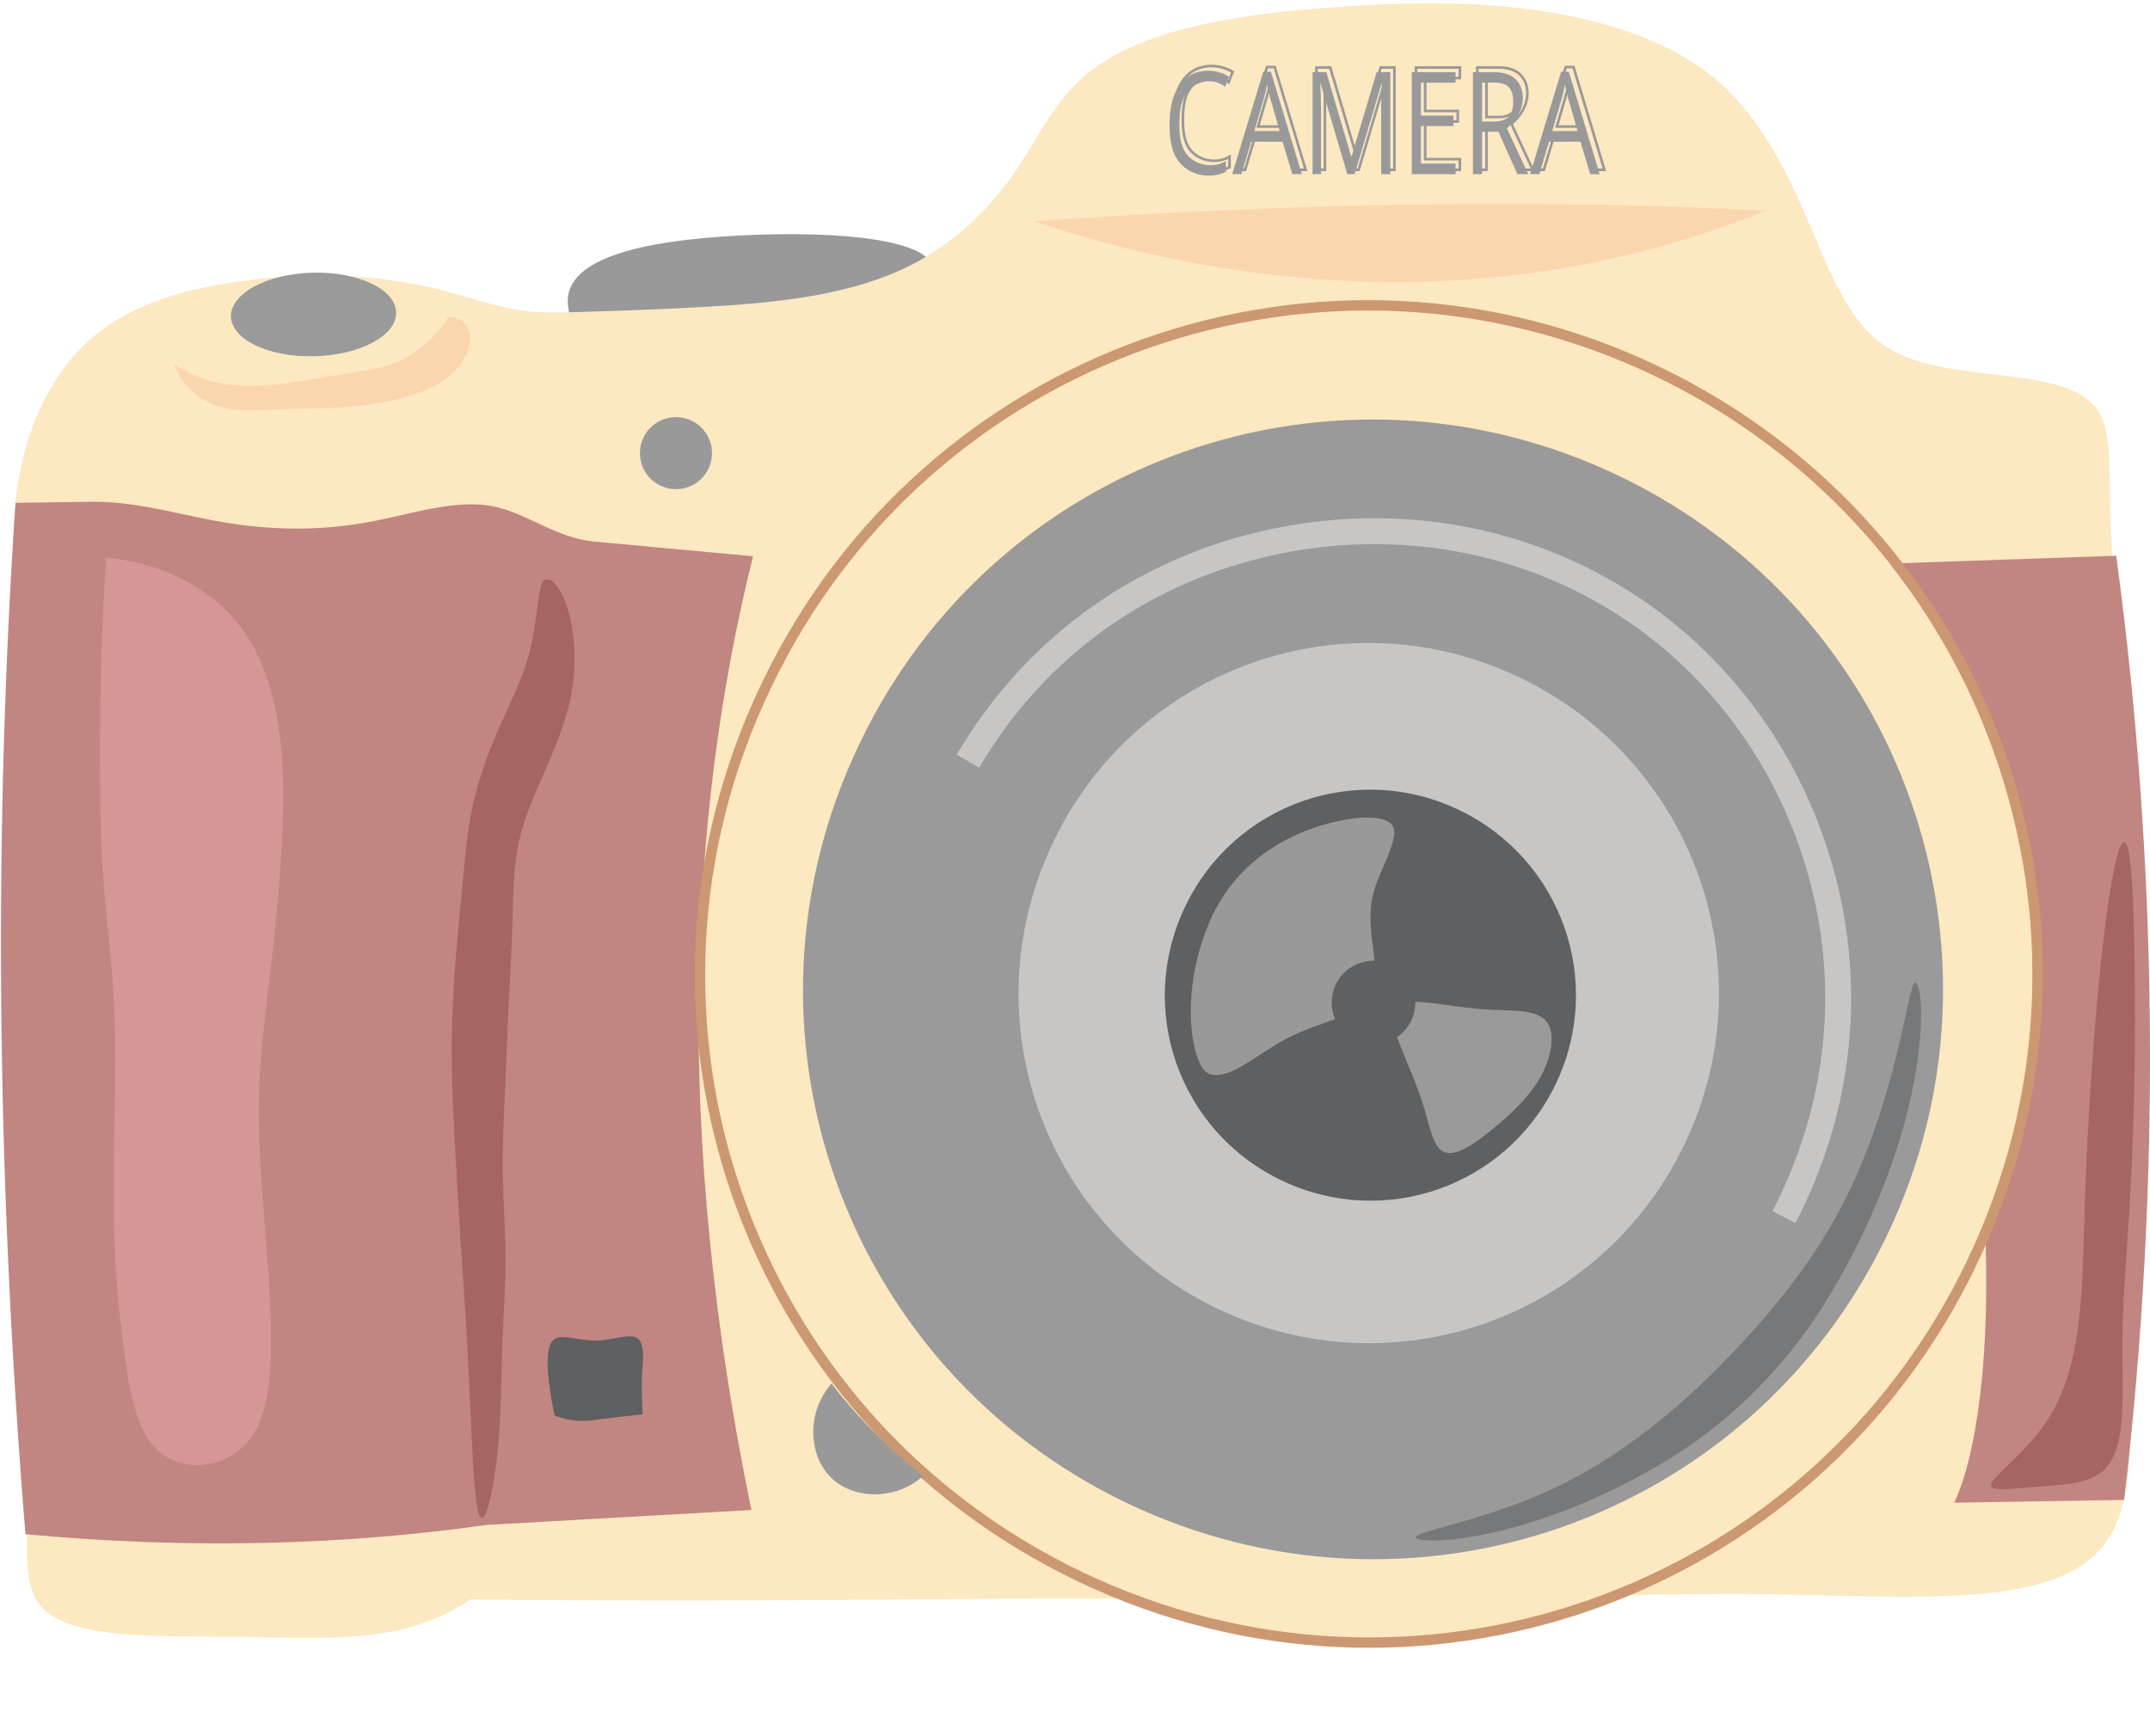 <?xml version="1.0" encoding="UTF-8"?><svg xmlns="http://www.w3.org/2000/svg" xmlns:xlink="http://www.w3.org/1999/xlink" height="2524.1" preserveAspectRatio="xMidYMid meet" version="1.0" viewBox="-1.4 -4.9 3125.4 2524.1" width="3125.4" zoomAndPan="magnify"><defs><clipPath id="a"><path d="M 2746 803 L 3124.012 803 L 3124.012 2180 L 2746 2180 Z M 2746 803"/></clipPath><clipPath id="b"><path d="M 928 358 L 3039 358 L 3039 2390.93 L 928 2390.93 Z M 928 358"/></clipPath></defs><g><g id="change1_1"><path d="M 1355.012 385.48 C 1350.242 344.828 1224.938 329.777 1074.82 337.469 C 926.188 345.078 812.789 372.508 824.75 442.902 L 837.574 518.379 C 958.035 532.43 1076.418 527.348 1185.949 493.508 C 1282.266 463.754 1358.969 419.191 1355.012 385.48" fill="#999"/></g><g id="change2_1"><path d="M 3044.453 587.055 C 3022.828 559.824 2979.613 550.605 2935.066 544.316 C 2861.746 533.965 2787.531 532.195 2736.754 496.777 C 2680.801 457.762 2654.035 378.215 2620.395 301.344 C 2589.676 231.195 2553.113 164.371 2499.355 116.23 C 2445.195 67.727 2373.77 39.434 2297.891 22.109 C 2179.355 -4.941 2052.012 -3.301 1924.57 6.617 C 1784.863 17.484 1647.395 39.855 1570.621 109.562 C 1527.98 148.266 1504.793 200.82 1472.191 247.68 C 1433.883 302.738 1384.184 348.969 1324.332 379.742 C 1237.691 424.312 1130.031 435.258 1021.449 441.41 C 961.168 444.828 900.961 446.91 840.609 448.727 C 813.812 449.527 787.086 450.539 760.297 447.008 C 721.953 441.965 683.055 427.961 643.277 417.605 C 548.539 392.926 448.062 390.172 347.762 404.062 C 267.711 415.141 190.398 436.805 133.434 485.406 C 50.871 555.855 13.887 677.188 18.363 803.766 C 20.199 855.555 29.027 907.344 30.984 960.688 C 33.883 1039.879 20.559 1122.039 12.832 1205.789 C -1.266 1358.547 2.926 1516.297 10.934 1674.07 C 17.102 1795.699 24.164 1916.52 30.297 2036.961 C 33.582 2101.52 36.973 2166.871 37.816 2230.07 C 38.309 2266.949 37.082 2302.961 55.734 2327.391 C 95.617 2379.621 220.742 2373.27 352.27 2375.129 C 429.668 2376.219 507.012 2380.461 574.719 2365.891 C 614.094 2357.43 649.949 2342.738 682.258 2320.629 C 789.66 2321.789 896.973 2322.32 1004.48 2322.281 C 1234.262 2322.191 1464.902 2318.121 1695.102 2319.27 C 1836.555 2319.969 1977.965 2321.719 2119.352 2319.941 C 2269.254 2318.051 2419.008 2310.84 2568.508 2313.02 C 2778.34 2316.078 2978.488 2334.762 3053.832 2245.359 C 3097.176 2193.93 3096.414 2108.641 3094.711 2022.57 C 3092.859 1929.18 3088.445 1835.77 3092.324 1742.828 C 3095.438 1668.008 3103.902 1593.297 3107.551 1517.348 C 3113.855 1386.359 3105.145 1251.957 3093.66 1116.758 C 3081.797 976.914 3067.109 834.383 3065.406 706.02 C 3064.797 658.973 3066.172 614.398 3044.453 587.055" fill="#fce8c1"/></g><g id="change3_1"><path d="M 1093.25 803.902 C 1043.613 1003.277 1018.984 1206.668 1014.723 1410.945 C 1009.316 1671.137 1037.594 1932.418 1090.871 2190.578 L 705.816 2212.27 C 600.582 2227.23 494.703 2235.711 388.645 2238.277 C 270.938 2241.141 153.098 2236.688 35.57 2225.75 C 14.23 1962.758 2.062 1699.277 0.242 1435.695 C -1.395 1199.07 5.27 962.438 21.137 726.148 L 131.336 724.664 C 199.812 723.738 265.781 745.59 333.582 756.102 C 398.199 766.129 464.547 766.395 528.867 755.207 C 595.203 743.664 659.66 719.578 717.172 731.656 C 765.164 741.734 807.312 777.406 862.551 782.535 L 1093.25 803.902" fill="#c18681"/></g><g clip-path="url(#a)" id="change3_2"><path d="M 3074.891 803.129 L 2746.93 814.477 C 2837.504 1277.324 2918.137 1757.562 2873.113 2052.383 C 2866.102 2098.32 2857.398 2140.059 2839.555 2179.93 L 3086.449 2175.93 C 3113.336 1945.711 3125.891 1714.492 3123.781 1483.273 C 3121.691 1255.961 3105.461 1028.914 3074.891 803.129" fill="#c18681"/></g><g id="change1_2"><path d="M 928.875 653.934 C 928.832 624.965 952.195 601.547 981.234 601.582 C 1010.203 601.613 1033.59 624.977 1033.59 653.934 C 1033.59 682.895 1010.203 706.266 981.234 706.297 C 952.195 706.332 928.832 682.918 928.875 653.934" fill="#999"/></g><g id="change2_2"><path d="M 1109.996 995.141 C 1341.066 511.145 1918.32 307.152 2402.805 539.98 C 2886.059 772.211 3089.633 1349.375 2857.969 1832.789 C 2626.301 2316.219 2048.918 2519.129 1565.156 2287.949 C 1080.16 2056.191 877.516 1478.465 1109.996 995.141" fill="#fce8c1"/></g><g clip-path="url(#b)"><path d="M 5856.016 7363.778 C 7075.075 9917.2 10120.499 10993.404 12676.497 9765.07 C 15226.004 8539.89 16300.002 5494.941 15077.81 2944.589 C 13855.597 394.155 10809.494 -676.34 8257.308 543.297 C 5698.61 1765.983 4629.517 4813.9 5856.016 7363.778 Z M 5856.016 7363.778" fill="none" stroke="#cb9872" stroke-width="79.306" transform="matrix(.19 0 0 -.19 0 2390.93)"/></g><g id="change4_1"><path d="M 1248.16 1076.168 C 1445.559 662.691 1938.719 488.422 2352.609 687.324 C 2765.453 885.719 2939.363 1378.781 2741.453 1791.77 C 2543.539 2204.762 2050.285 2378.102 1637 2180.609 C 1222.672 1982.621 1049.562 1489.059 1248.16 1076.168" fill="#9a9a9a"/></g><g id="change5_1"><path d="M 1529.742 1219.371 C 1651.035 965.328 1954.016 858.254 2208.328 980.457 C 2461.965 1102.359 2568.832 1405.301 2447.23 1659.039 C 2325.629 1912.777 2022.57 2019.289 1768.648 1897.949 C 1514.082 1776.301 1407.723 1473.059 1529.742 1219.371" fill="#c7c6c5"/></g><g id="change6_1"><path d="M 1721.523 1313.133 C 1792.715 1164 1970.578 1101.152 2119.852 1172.895 C 2268.75 1244.453 2331.488 1422.281 2260.113 1571.23 C 2188.723 1720.191 2010.812 1782.711 1861.758 1711.48 C 1712.312 1640.07 1649.879 1462.051 1721.523 1313.133" fill="#5e6062"/></g><g id="change7_1"><path d="M 791.254 837.762 C 779.176 841.75 781.895 898.191 765.371 954 C 755.324 987.93 738.75 1020.141 724.168 1053.211 C 707.473 1091.07 693.562 1130.09 685.113 1170.129 C 677.832 1204.648 674.816 1239.969 671.516 1275.309 C 667.086 1322.691 662.102 1370.012 658.984 1417.43 C 656.223 1459.531 654.863 1501.699 655.383 1543.852 C 655.906 1586.59 658.328 1629.309 660.711 1672.031 C 663.047 1713.852 665.305 1755.68 668.008 1797.469 C 670.84 1841.289 674.117 1885.09 676.66 1928.922 C 679.359 1975.441 681.332 2021.988 683.527 2068.531 C 686.953 2141.301 690.094 2201.891 699.023 2202.141 C 707.512 2202.379 718.648 2149.641 723.848 2084.711 C 727.281 2041.762 727.125 1998.539 728.59 1955.309 C 730.082 1911.09 733.57 1866.91 733.395 1822.762 C 733.23 1781.691 730.035 1740.66 729.465 1699.59 C 728.898 1659.051 731.078 1618.488 732.836 1577.922 C 734.555 1538.211 735.953 1498.488 737.891 1458.789 C 739.785 1419.91 742.184 1381.051 743.363 1342.16 C 744.664 1299.25 744.254 1256.191 753.805 1215.379 C 763.277 1174.891 782.129 1136.551 798.848 1097.289 C 815.723 1057.672 829.691 1017.371 832.824 976.641 C 839.52 889.609 808.762 831.82 791.254 837.762" fill="#a56562"/></g><g id="change7_2"><path d="M 3086.598 1219.371 C 3098.113 1220.68 3101.387 1323.469 3102.109 1445.52 C 3102.738 1550.398 3100.09 1655.762 3093.676 1759.91 C 3089.832 1822.332 3084.254 1884.25 3083.91 1946.348 C 3083.512 2026 3091.125 2102.75 3055.148 2134.031 C 3032.363 2153.852 2992.789 2153.941 2953.16 2157.219 C 2924.168 2159.621 2897.691 2163.281 2893.578 2156.57 C 2886.859 2145.57 2942.5 2112.078 2978.094 2054.793 C 3022.293 1983.641 3025.227 1885.82 3027.988 1786.719 C 3030.805 1684.93 3036 1583.352 3044.473 1481.922 C 3056.785 1334.031 3074.012 1217.891 3086.598 1219.371" fill="#a56562"/></g><g id="change8_1"><path d="M 1501.566 316.855 C 1698.355 302.895 1895.43 294.145 2092.473 292.195 C 2250.152 290.637 2407.805 293.359 2565.328 301.352 C 2408.652 365.312 2243.828 398.727 2077.504 404.328 C 1883.863 410.859 1689.793 379.445 1501.566 316.855" fill="#fad6ae"/></g><g id="change4_2"><path d="M 334.23 455.434 C 333.945 421.574 386.438 393.277 452.785 391.57 C 519.23 389.875 573.609 415.621 574.477 449.223 C 575.348 482.832 522.371 511.352 455.926 513.082 C 389.578 514.812 335.695 489.254 334.23 455.434" fill="#9a9a9a"/></g><g id="change8_2"><path d="M 251.637 524.5 C 272.895 539.043 296.867 548.152 321.723 552.676 C 353.078 558.375 385.992 555.988 418.68 551.68 C 444.52 548.27 470.16 543.508 495.938 539.414 C 523.719 534.996 551.59 531.766 576.398 521.078 C 606.246 508.23 631.973 485.457 650.402 456.152 C 664.164 455.5 675.023 463.434 679.594 474.867 C 686.75 492.75 677.23 516.613 659.109 535.172 C 639.613 555.145 611.922 566.176 582.508 573.871 C 552.754 581.66 522.227 585.852 491.312 587.633 C 462.375 589.305 433.367 589.117 404.363 590.09 C 371.941 591.184 339.758 594.531 312.07 584.473 C 285.184 574.703 262.414 553.637 251.637 524.5" fill="#fad6ae"/></g><g id="change1_3"><path d="M 1340.172 2141.422 C 1312.48 2118.762 1285.941 2094.77 1261.199 2069.141 C 1242.09 2049.352 1224.039 2028.621 1207.352 2006.73 C 1190.07 2026.699 1181.129 2050.93 1180.871 2075.871 C 1180.602 2102.172 1189.621 2127.391 1207.801 2144.559 C 1226.031 2161.789 1251.852 2169.328 1278.25 2167.461 C 1300.77 2165.859 1322.398 2157.199 1340.172 2141.422" fill="#999"/></g><g id="change1_4"><path d="M 2291.922 185.637 L 2278.664 139.684 C 2276.625 132.625 2274.844 125.484 2273.348 118.281 C 2272.133 125.527 2270.496 132.656 2268.441 139.684 L 2255.023 185.637 Z M 2310.246 248.328 L 2296.059 201.164 L 2250.336 201.164 L 2236.289 248.328 L 2222.875 248.328 L 2267.969 99.406 L 2279.133 99.406 L 2323.988 248.328 Z M 2153.039 171.836 L 2171.219 171.836 C 2179.645 171.836 2187.086 169.641 2191.82 164.59 C 2196.812 159.258 2198.406 151.176 2198.363 142.836 C 2198.336 134.578 2196.711 126.609 2191.691 121.633 C 2186.832 116.785 2179.102 115.133 2170.293 115.133 L 2153.039 115.133 Z M 2153.039 186.648 L 2153.039 248.328 L 2139.781 248.328 L 2139.781 100.02 L 2171.062 100.02 C 2183.551 100.02 2194.645 103.184 2202.07 110.469 C 2210.012 118.254 2213.234 130.016 2212.109 141.922 C 2210.668 156.906 2202.145 170.707 2189.168 181.688 L 2220.137 248.328 L 2204.453 248.328 L 2176.836 186.648 Z M 2114.5 248.328 L 2050.914 248.328 L 2050.914 100.02 L 2114.5 100.02 L 2114.5 115.332 L 2064.172 115.332 L 2064.172 163.121 L 2111.465 163.121 L 2111.465 178.336 L 2064.172 178.336 L 2064.172 232.914 L 2114.5 232.914 Z M 1957.125 248.328 L 1918.43 116.855 L 1917.805 116.855 C 1918.547 129.234 1918.902 141.609 1918.902 153.984 L 1918.902 248.328 L 1906.656 248.328 L 1906.656 100.02 L 1926.629 100.02 L 1962.742 222.363 L 1963.371 222.363 L 1999.812 100.02 L 2019.633 100.02 L 2019.633 248.328 L 2006.359 248.328 L 2006.359 152.773 C 2006.359 140.867 2006.73 128.961 2007.457 117.059 L 2006.828 117.059 L 1967.82 248.328 Z M 1858.906 185.637 L 1845.633 139.684 C 1843.594 132.625 1841.824 125.484 1840.344 118.281 C 1839.102 125.527 1837.461 132.656 1835.422 139.684 L 1821.992 185.637 Z M 1877.242 248.328 L 1863.039 201.164 L 1817.316 201.164 L 1803.273 248.328 L 1789.855 248.328 L 1834.953 99.406 L 1846.102 99.406 L 1890.973 248.328 Z M 1753.586 113.309 C 1741.793 114.105 1730.945 120.137 1723.887 129.59 C 1715.176 141.266 1713.152 157.477 1712.992 174.172 C 1712.852 191.152 1714.633 207.648 1723.5 219.168 C 1730.543 228.293 1741.496 233.828 1753.414 235.039 C 1762.652 235.98 1772.164 234.324 1780.645 229.465 L 1780.645 244.578 C 1771.477 249.512 1761.312 251.121 1751.391 250.352 C 1735.949 249.184 1721.719 242.168 1712.496 230.477 C 1701.09 216.004 1698.465 195.332 1698.809 173.973 C 1699.035 160.102 1700.59 146.398 1705.395 133.797 C 1709.457 123.172 1715.676 113.648 1724.441 107.219 C 1732.781 101.102 1743.133 98.035 1753.727 97.895 C 1764.578 97.738 1775.355 100.617 1785.094 106.406 L 1779.477 121.219 C 1771.906 115.133 1762.637 112.695 1753.586 113.309" fill="#999"/></g><path d="M 16075.089 15467.493 L 15982.101 15789.799 C 15967.8 15839.307 15955.306 15889.39 15944.813 15939.911 C 15936.292 15889.088 15924.813 15839.088 15910.402 15789.799 L 15816.291 15467.493 Z M 16203.611 15027.788 L 16104.103 15358.587 L 15783.413 15358.587 L 15684.891 15027.788 L 15590.808 15027.788 L 15907.086 16072.297 L 15985.389 16072.297 L 16299.996 15027.788 Z M 15100.992 15564.289 L 15228.501 15564.289 C 15287.598 15564.289 15339.79 15579.686 15372.996 15615.112 C 15408.01 15652.509 15419.189 15709.195 15418.887 15767.689 C 15418.696 15825.608 15407.298 15881.499 15372.092 15916.404 C 15338.009 15950.404 15283.789 15961.994 15222.008 15961.994 L 15100.992 15961.994 Z M 15100.992 15460.397 L 15100.992 15027.788 L 15008.005 15027.788 L 15008.005 16067.995 L 15227.405 16067.995 C 15314.995 16067.995 15392.805 16045.803 15444.888 15994.706 C 15500.587 15940.103 15523.19 15857.608 15515.3 15774.1 C 15505.19 15669.003 15445.408 15572.207 15354.393 15495.192 L 15571.602 15027.788 L 15461.6 15027.788 L 15267.899 15460.397 Z M 14830.687 15027.788 L 14384.708 15027.788 L 14384.708 16067.995 L 14830.687 16067.995 L 14830.687 15960.596 L 14477.695 15960.596 L 14477.695 15625.413 L 14809.399 15625.413 L 14809.399 15518.699 L 14477.695 15518.699 L 14477.695 15135.899 L 14830.687 15135.899 Z M 13726.89 15027.788 L 13455.488 15949.911 L 13451.105 15949.911 C 13456.31 15863.088 13458.803 15776.292 13458.803 15689.496 L 13458.803 15027.788 L 13372.912 15027.788 L 13372.912 16067.995 L 13512.996 16067.995 L 13766.287 15209.9 L 13770.698 15209.9 L 14026.291 16067.995 L 14165.307 16067.995 L 14165.307 15027.788 L 14072.21 15027.788 L 14072.21 15697.99 C 14072.21 15781.498 14074.813 15865.006 14079.908 15948.486 L 14075.497 15948.486 L 13801.904 15027.788 Z M 13038.003 15467.493 L 12944.905 15789.799 C 12930.604 15839.307 12918.193 15889.39 12907.809 15939.911 C 12899.096 15889.088 12887.589 15839.088 12873.288 15789.799 L 12779.095 15467.493 Z M 13166.607 15027.788 L 13066.989 15358.587 L 12746.3 15358.587 L 12647.805 15027.788 L 12553.694 15027.788 L 12870 16072.297 L 12948.193 16072.297 L 13262.91 15027.788 Z M 12299.307 15974.788 C 12216.593 15969.199 12140.51 15926.897 12091.002 15860.595 C 12029.905 15778.703 12015.713 15665.003 12014.59 15547.905 C 12013.604 15428.807 12026.097 15313.107 12088.29 15232.311 C 12137.688 15168.31 12214.511 15129.488 12298.101 15120.995 C 12362.897 15114.392 12429.61 15126.008 12489.09 15160.091 L 12489.09 15054.09 C 12424.788 15019.486 12353.499 15008.198 12283.909 15013.596 C 12175.606 15021.788 12075.796 15070.994 12011.111 15152.995 C 11931.109 15254.504 11912.698 15399.492 11915.109 15549.302 C 11916.698 15646.592 11927.602 15742.703 11961.302 15831.087 C 11989.795 15905.609 12033.412 15972.405 12094.893 16017.501 C 12153.387 16060.406 12225.99 16081.913 12300.293 16082.899 C 12376.404 16083.995 12451.994 16063.803 12520.296 16023.2 L 12480.898 15919.308 C 12427.802 15961.994 12362.787 15979.09 12299.307 15974.788 Z M 12299.307 15974.788" fill="none" stroke="#999" stroke-width="26.359" transform="matrix(.143 0 0 -.143 0 2390.93)"/><g id="change6_2"><path d="M 804.91 2053.32 C 800.832 2036.309 798.297 2019.07 796.324 2001.738 C 793.855 1980.059 793.426 1958.5 799.723 1947.672 C 801.812 1944.078 804.508 1941.672 808.27 1940.352 C 820.227 1936.129 842.637 1944.59 864.871 1944.32 C 886.754 1944.059 908.703 1935.32 920.875 1938.879 C 924.664 1939.98 927.539 1942.102 929.488 1945.48 C 934.758 1954.621 933.578 1972.961 932.133 1991.578 C 930.578 2011.57 932.301 2031.551 932.676 2051.5 C 921.168 2052.621 909.676 2053.941 898.199 2055.289 C 888.402 2056.449 878.629 2057.719 868.844 2058.941 C 859.898 2060.051 851.008 2061.211 842.055 2060.969 C 829.594 2060.641 816.988 2057.82 804.91 2053.32" fill="#5e6062"/></g><g id="change9_1"><path d="M 153.129 805.691 C 149.508 857.699 147.016 909.781 145.617 961.879 C 144.277 1011.82 143.996 1061.781 144.113 1111.75 C 144.23 1161.059 144.66 1210.379 147.871 1259.512 C 151.891 1321.059 160.352 1382.289 163.812 1443.809 C 167.188 1503.82 166.285 1564.102 165.141 1624.371 C 164.023 1683.289 163.008 1742.199 165.141 1800.988 C 167.109 1855.219 172.062 1909.078 179.414 1962.75 C 187.996 2025.41 199.023 2084.621 235.926 2110.25 C 270.27 2134.109 319.805 2129.039 351.949 2098.66 C 388.48 2064.129 393.363 1999.379 392.422 1931.09 C 391.621 1873.219 386.598 1815.559 382.031 1757.57 C 377.352 1698.129 373.402 1638.551 375.398 1579.23 C 377.441 1518.68 385.785 1458.301 392.789 1397.828 C 399.699 1338.148 405.25 1278.371 408.441 1218.449 C 411.406 1162.75 411.988 1107.199 403.703 1052.84 C 395.219 997.172 378.023 943.352 344.527 901.699 C 300.812 847.328 231.598 813.531 153.129 805.691" fill="#d59796"/></g><path d="M 8519.334 7812.431 C 9066.703 8746.849 9915.113 9378.589 10890.294 9664.445 C 12088.906 10015.81 13367.809 9836.344 14389.612 9144.362 C 15237.191 8570.396 15837.304 7682.695 16075.897 6670.786 C 16299.994 5720.209 16184.802 4713.141 15708.209 3794.999" fill="none" stroke="#c7c6c5" stroke-width="228.265" transform="matrix(.165 0 0 -.165 0 2390.93)"/><g id="change10_1"><path d="M 2782.176 1423.672 C 2798.465 1421.973 2809.844 1626.172 2657.715 1879.543 C 2597.121 1980.453 2511.688 2066.332 2410.086 2125.449 C 2210.707 2241.492 2055.168 2242.031 2056.582 2229.801 C 2057.441 2222.27 2147.477 2206.75 2237.309 2168.102 C 2350.027 2119.582 2447.77 2037.852 2533.426 1944.812 C 2589.039 1884.402 2639.355 1819.199 2676.539 1747.43 C 2757.816 1590.48 2772.176 1424.684 2782.176 1423.672" fill="#76787a"/></g><g id="change1_5"><path d="M 2022.52 1221.586 C 2025.168 1212.195 2027.184 1202.895 2023.426 1196.344 C 2013.914 1179.844 1973.305 1180.746 1929.082 1192.504 C 1873.59 1207.254 1824.512 1236.766 1789.68 1280.332 C 1761.723 1315.305 1745.266 1357.816 1736.016 1402.902 C 1726.848 1447.465 1727.359 1497.652 1738.938 1531.762 C 1742.543 1542.402 1746.934 1551.273 1754.484 1555.492 C 1761.559 1559.441 1771.137 1558.805 1781.445 1555.504 C 1807.75 1547.105 1837.359 1521.215 1871.312 1503.883 C 1918.25 1479.902 1973.02 1472.895 1990.707 1443.352 C 2010.566 1410.176 1981.762 1351.863 1994.039 1297.695 C 1999.895 1271.883 2014.934 1247.402 2022.52 1221.586" fill="#999"/></g><g id="change4_3"><path d="M 2154.824 1462.523 C 2096.363 1458.242 2041.348 1442.223 2026.602 1459.391 C 2009.82 1478.941 2048.691 1538.48 2069.492 1608.352 C 2077.473 1635.18 2082.156 1662.09 2096.457 1669.41 C 2114.223 1678.5 2143.602 1657.602 2173.629 1632.422 C 2203.008 1607.801 2229.656 1581.203 2243.902 1548.883 C 2255.582 1522.34 2258.758 1494.43 2245.742 1479.34 C 2230.473 1461.633 2193.141 1465.242 2154.824 1462.523" fill="#9a9a9a"/></g><g id="change6_3"><path d="M 1934.473 1452.766 C 1934.422 1419.137 1961.539 1391.957 1995.246 1391.996 C 2028.871 1392.035 2056.016 1419.156 2056.016 1452.766 C 2056.016 1486.387 2028.871 1513.508 1995.246 1513.547 C 1961.539 1513.578 1934.422 1486.398 1934.473 1452.766" fill="#5e6062"/></g></g></svg>